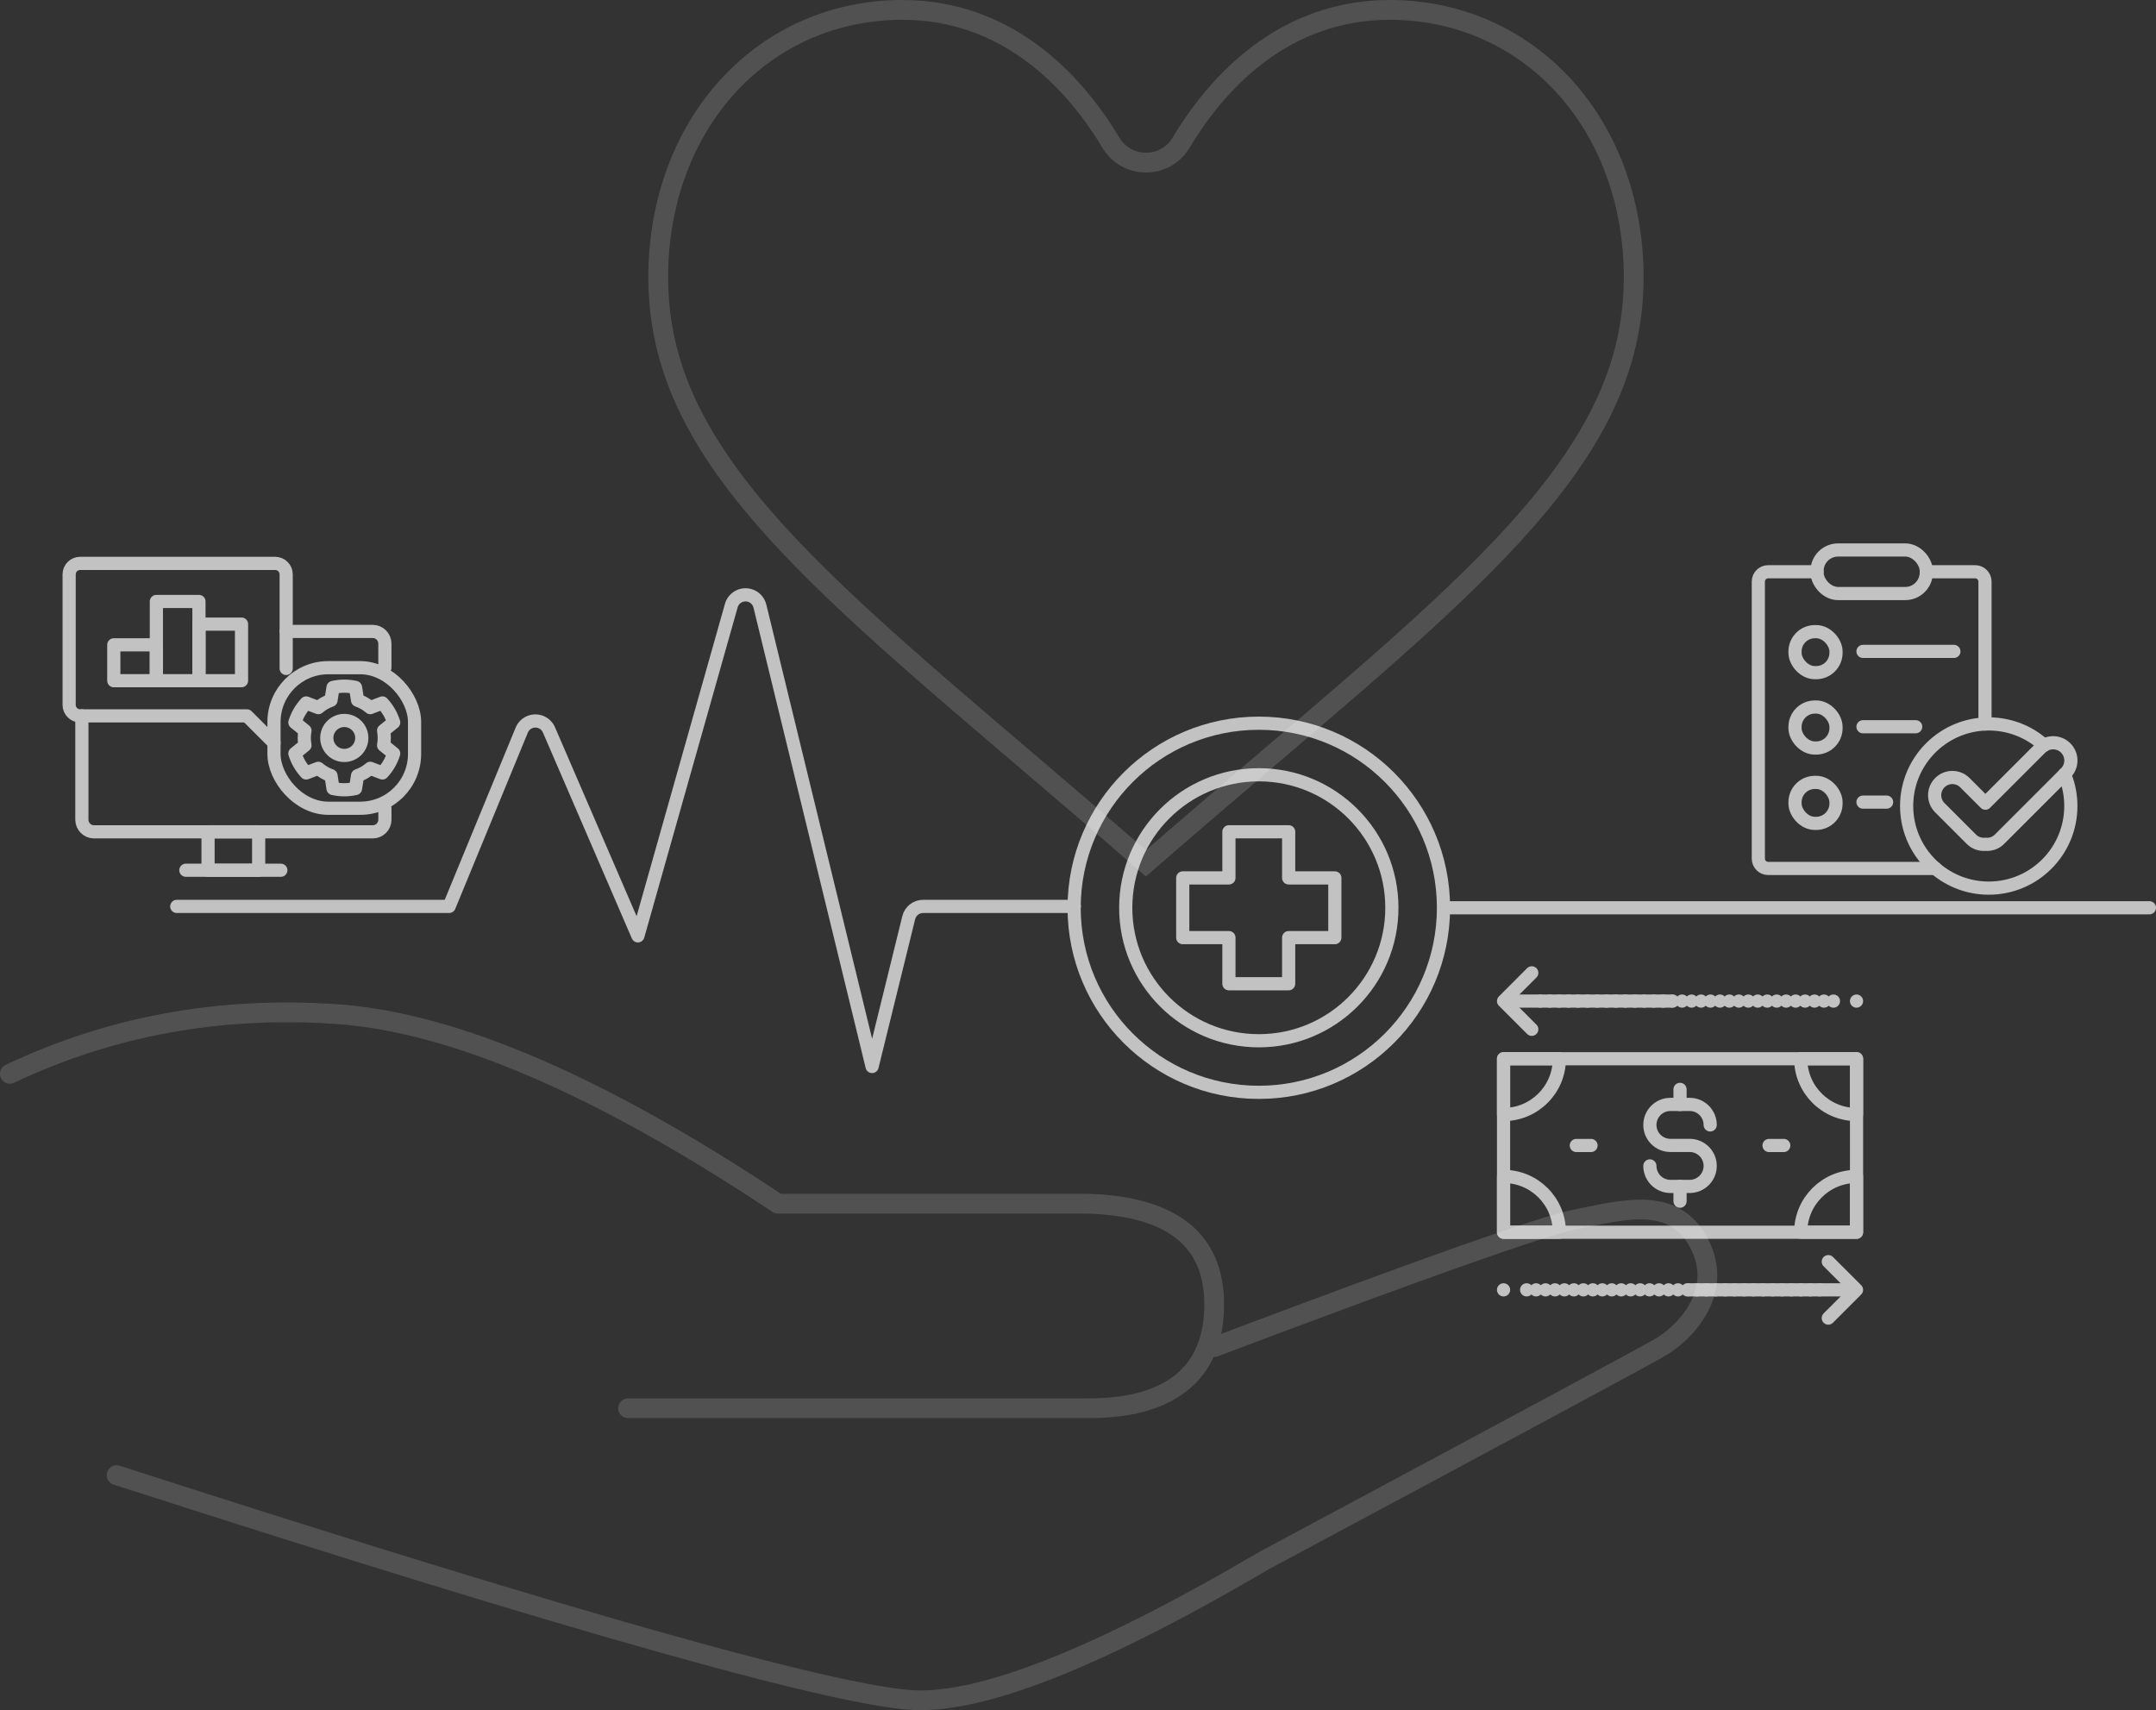 <?xml version="1.0" encoding="UTF-8"?> <svg xmlns="http://www.w3.org/2000/svg" id="Layer_1" data-name="Layer 1" viewBox="0 0 654.23 519.01"><rect x="0" y="0" width="654.23" height="519.01" fill="#333333" stroke="none"/><defs><style> .cls-1, .cls-2, .cls-3, .cls-4, .cls-5, .cls-6 { fill: none; stroke: #fff; } .cls-1, .cls-2, .cls-4, .cls-6 { stroke-linejoin: round; } .cls-1, .cls-3 { stroke-width: 6px; } .cls-1, .cls-4, .cls-6 { stroke-linecap: round; } .cls-2, .cls-4, .cls-5, .cls-6 { stroke-width: 4px; } .cls-7 { opacity: .7; } .cls-4 { stroke-dasharray: 0 0 0 2.87; } .cls-8 { opacity: .15; } </style></defs><g id="Group-8" class="cls-8"><g id="Group"><path id="Path" class="cls-3" d="M273.77,3c-20.34,0-39.03,8.12-52.63,22.86-13.8,14.97-21.4,35.66-21.4,58.26,0,23.85,8.86,45.18,28.74,69.15,19.21,23.18,47.78,47.52,80.86,75.72l.06.05c11.56,9.86,24.67,21.03,38.32,32.96,13.73-11.95,26.86-23.14,38.44-33.02,33.08-28.19,61.64-52.53,80.85-75.71,19.87-23.98,28.73-45.31,28.73-69.15,0-22.6-7.6-43.29-21.4-58.26-13.59-14.74-32.28-22.86-52.62-22.86-14.9,0-28.59,4.74-40.67,14.08-10.77,8.33-18.27,18.86-22.66,26.22-2.26,3.79-6.24,6.05-10.65,6.05s-8.39-2.26-10.65-6.05c-4.39-7.37-11.89-17.9-22.66-26.22-12.08-9.34-25.76-14.08-40.66-14.08Z"></path><g id="Group-3"><path id="Path-8" class="cls-1" d="M3,325.87c30.63-14.51,63.64-20.55,99.03-18.13s80.08,21.61,134.05,57.55h93.98c25.59.78,38.38,10.97,38.38,30.57,0,29.4-26.2,31.51-38.38,31.51h-139.47"></path><path id="Path-9" class="cls-1" d="M368.45,408.8c63.29-23.9,99.72-36.79,109.3-38.68,14.36-2.83,30.29-7.72,37.96,7.42,7.66,15.14-5.02,27.28-11.8,31.26-4.52,2.65-44.57,24.21-120.15,64.68-48.22,28.35-83.03,42.52-104.46,42.52s-102.73-22.78-243.91-68.33"></path></g></g></g><g class="cls-7"><path class="cls-6" d="M584.53,173.51h14.83c1.64,0,2.98,1.34,2.98,2.99v43.21"></path><path class="cls-6" d="M551.37,173.51h-14.82c-1.65,0-2.99,1.34-2.99,2.99v84.06c0,1.65,1.34,2.99,2.99,2.99h50.74"></path><g><path class="cls-6" d="M620.26,226.18c-4.43-4.03-10.31-6.49-16.78-6.49-.38,0-.75,0-1.13.02-13.24.59-23.79,11.51-23.79,24.89,0,7.59,3.39,14.38,8.74,18.95,4.36,3.72,10.01,5.97,16.18,5.97,13.76,0,24.91-11.15,24.91-24.92,0-3.42-.69-6.68-1.94-9.65"></path><path class="cls-6" d="M626.82,226.98h0c-2.1-2.1-5.5-2.1-7.6,0l-16.76,16.76-6.22-6.22c-2.1-2.1-5.5-2.1-7.6,0-2.1,2.1-2.1,5.5,0,7.6l9.57,9.57c1.17,1.17,2.73,1.66,4.26,1.53,1.52.13,3.09-.36,4.26-1.53l20.1-20.1c2.1-2.1,2.1-5.5,0-7.6Z"></path></g><rect class="cls-6" x="551.37" y="166.9" width="33.16" height="13.22" rx="6.4" ry="6.4"></rect><rect class="cls-6" x="544.69" y="191.69" width="12.44" height="12.44" rx="6.02" ry="6.02"></rect><line class="cls-6" x1="565.32" y1="197.68" x2="592.9" y2="197.68"></line><line class="cls-6" x1="565.32" y1="220.55" x2="581.31" y2="220.55"></line><line class="cls-6" x1="565.32" y1="243.42" x2="572.48" y2="243.42"></line><rect class="cls-6" x="544.69" y="214.56" width="12.44" height="12.44" rx="6.02" ry="6.02"></rect><rect class="cls-6" x="544.69" y="237.43" width="12.44" height="12.44" rx="6.02" ry="6.02"></rect></g><g class="cls-7"><path id="Path-2" data-name="Path" class="cls-6" d="M53.64,275.07h82.65l22.03-53.5c.94-2.29,3.56-3.38,5.85-2.44,1.08.45,1.95,1.3,2.41,2.37l26.99,62.5h0l28.34-100.22c.67-2.38,3.15-3.77,5.54-3.1,1.56.44,2.75,1.68,3.14,3.25l34.04,139.72h0l11.12-45.17c.49-2,2.29-3.41,4.35-3.41h45.89"></path><line id="Path-2" class="cls-6" x1="438.2" y1="275.48" x2="652.23" y2="275.48"></line><ellipse id="Oval" class="cls-5" cx="381.98" cy="275.48" rx="56.04" ry="56.01"></ellipse><ellipse id="Oval-2" data-name="Oval" class="cls-5" cx="381.98" cy="275.48" rx="40.38" ry="40.36"></ellipse><path id="Combined-Shape" class="cls-2" d="M391.04,252.42v14s14.01,0,14.01,0v18.12h-14.01s0,14,0,14h-18.13v-14s-14.01,0-14.01,0v-18.12h14.01s0-14,0-14h18.13Z"></path></g><g class="cls-7"><g><path class="cls-6" d="M24.84,217.25v31.49c0,2.04,1.65,3.7,3.7,3.7h84.56c2.04,0,3.7-1.65,3.7-3.7v-3.45"></path><path class="cls-6" d="M86.84,191.62h26.25c2.04,0,3.7,1.65,3.7,3.7v7.3"></path><rect class="cls-6" x="63.13" y="252.43" width="15.36" height="11.66"></rect><line class="cls-6" x1="56.4" y1="264.09" x2="85.22" y2="264.09"></line></g><path class="cls-6" d="M83.14,225.45l-8.21-8.2H24.32c-1.84,0-3.34-1.5-3.34-3.34v-39.6c0-1.84,1.49-3.34,3.34-3.34h59.18c1.84,0,3.34,1.5,3.34,3.34v28.54"></path><g><rect class="cls-6" x="83.14" y="202.62" width="42.66" height="42.66" rx="16.49" ry="16.49"></rect><g><path class="cls-6" d="M92.33,223.95c0-.76.08-1.51.21-2.23l-3.06-2.48c.34-1.07.79-2.13,1.38-3.15.59-1.02,1.28-1.93,2.04-2.76l3.68,1.41c1.13-.97,2.43-1.73,3.86-2.23l.62-3.9c1.1-.24,2.24-.38,3.41-.38s2.31.14,3.41.38l.62,3.9c1.43.5,2.74,1.26,3.86,2.23l3.68-1.41c.76.83,1.45,1.75,2.04,2.76.59,1.02,1.04,2.07,1.38,3.15l-3.06,2.48c.13.72.21,1.47.21,2.23s-.08,1.51-.21,2.23l3.06,2.48c-.34,1.07-.79,2.13-1.38,3.15-.59,1.02-1.28,1.93-2.04,2.76l-3.68-1.41c-1.13.97-2.43,1.73-3.86,2.23l-.62,3.9c-1.1.24-2.24.38-3.41.38-1.17,0-2.31-.14-3.41-.38l-.62-3.9c-1.43-.5-2.74-1.26-3.86-2.23l-3.68,1.41c-.76-.83-1.45-1.75-2.04-2.76-.59-1.02-1.04-2.07-1.38-3.15l3.06-2.48c-.13-.72-.21-1.47-.21-2.23Z"></path><circle class="cls-6" cx="104.48" cy="223.95" r="5.31" transform="translate(-127.76 139.47) rotate(-45)"></circle></g></g><g><rect class="cls-6" x="34.53" y="195.69" width="12.92" height="10.88"></rect><rect class="cls-6" x="47.45" y="182.53" width="12.92" height="24.04"></rect><rect class="cls-6" x="60.37" y="189.4" width="12.92" height="17.17"></rect></g></g><g class="cls-7"><g><rect class="cls-6" x="456.25" y="321.29" width="107.11" height="52.66"></rect><g><line class="cls-6" x1="541.27" y1="347.62" x2="536.81" y2="347.62"></line><line class="cls-6" x1="482.79" y1="347.62" x2="478.33" y2="347.62"></line></g><g><path class="cls-6" d="M500.65,353.82h0c0,3.43,2.78,6.22,6.22,6.22h5.86c3.43,0,6.22-2.78,6.22-6.22h0c0-3.43-2.78-6.22-6.22-6.22h-5.86c-3.43,0-6.22-2.78-6.22-6.22h0c0-3.43,2.78-6.22,6.22-6.22h5.86c3.43,0,6.22,2.78,6.22,6.22h0"></path><line class="cls-6" x1="509.8" y1="335.18" x2="509.8" y2="330.59"></line><line class="cls-6" x1="509.8" y1="364.53" x2="509.8" y2="360.04"></line></g><path class="cls-6" d="M546.42,321.29c0,9.35,7.58,16.93,16.93,16.93v-16.93h-16.93Z"></path><path class="cls-6" d="M563.35,357.01c-9.35,0-16.93,7.58-16.93,16.93h16.93v-16.93Z"></path><path class="cls-6" d="M473.18,373.94c0-9.35-7.58-16.93-16.93-16.93v16.93h16.93Z"></path><path class="cls-6" d="M456.25,338.22c9.35,0,16.93-7.58,16.93-16.93h-16.93v16.93Z"></path></g><g><line class="cls-6" x1="457.78" y1="303.8" x2="457.78" y2="303.8"></line><line class="cls-4" x1="467.38" y1="303.8" x2="558.55" y2="303.8"></line><line class="cls-6" x1="563.35" y1="303.8" x2="563.35" y2="303.8"></line></g><polyline class="cls-6" points="464.81 312.36 456.25 303.8 464.81 295.23"></polyline><g><line class="cls-6" x1="561.82" y1="391.43" x2="561.82" y2="391.43"></line><line class="cls-4" x1="552.22" y1="391.43" x2="461.05" y2="391.43"></line><line class="cls-6" x1="456.25" y1="391.43" x2="456.25" y2="391.43"></line></g><polyline class="cls-6" points="554.79 382.87 563.35 391.43 554.79 400"></polyline><line class="cls-6" x1="457.78" y1="303.8" x2="507.22" y2="303.8"></line><line class="cls-6" x1="561.82" y1="391.43" x2="512.38" y2="391.43"></line></g></svg> 